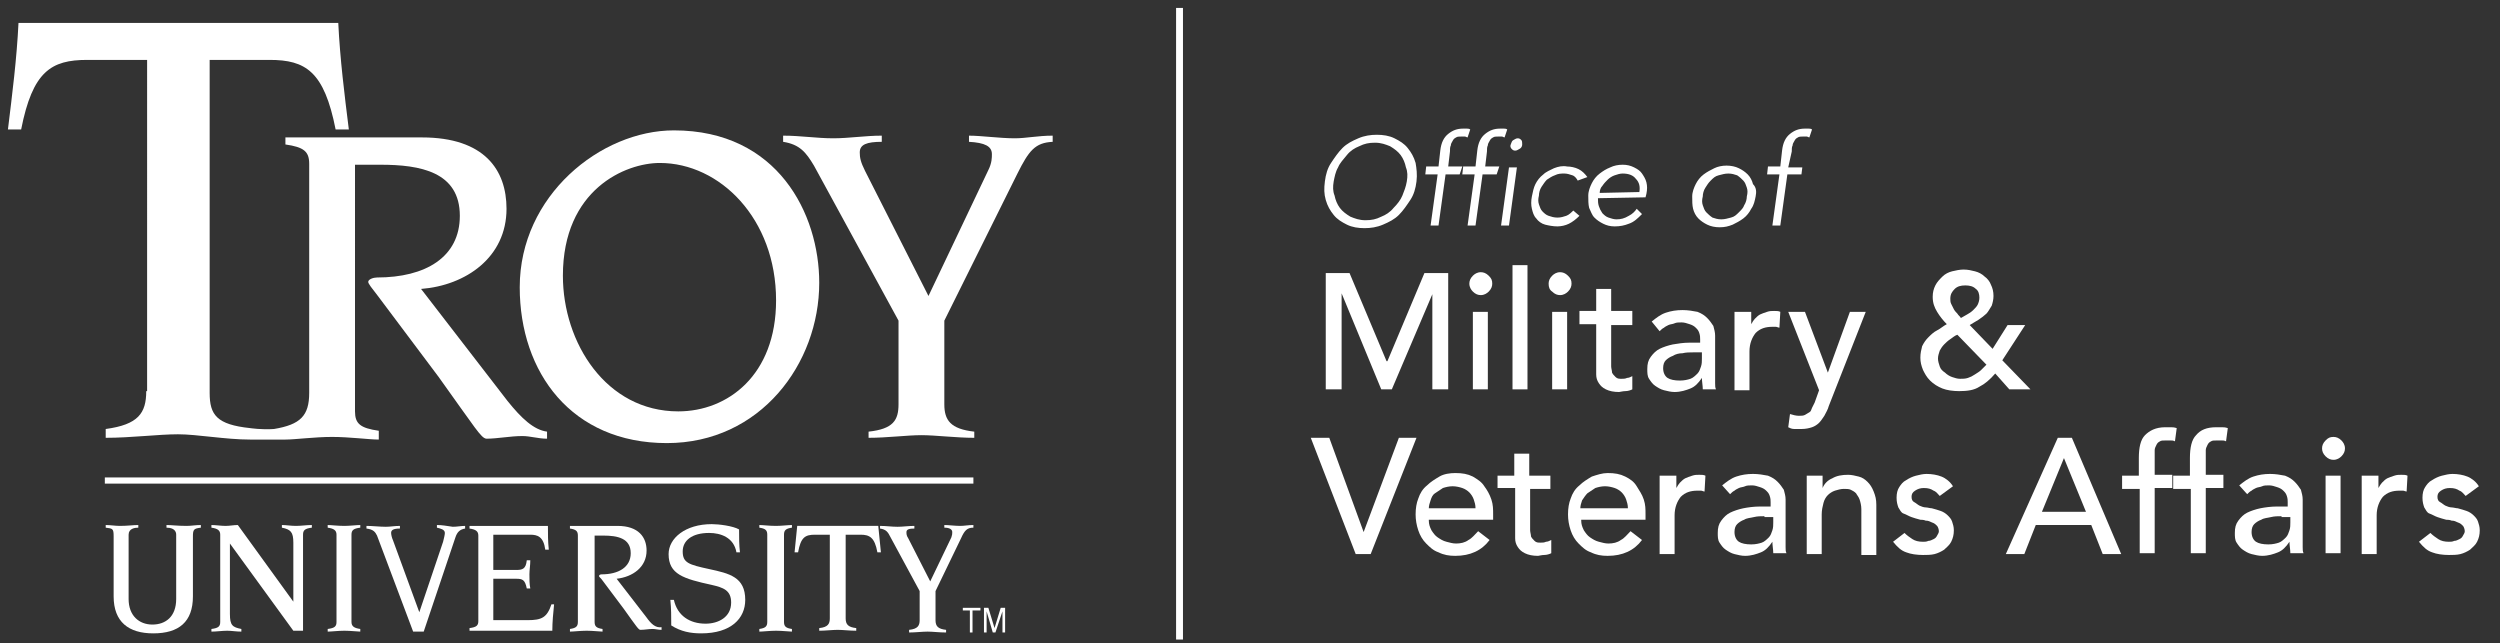 <?xml version="1.0" encoding="utf-8"?>
<!-- Generator: Adobe Illustrator 23.0.2, SVG Export Plug-In . SVG Version: 6.00 Build 0)  -->
<svg version="1.1" id="Layer_1" xmlns="http://www.w3.org/2000/svg" xmlns:xlink="http://www.w3.org/1999/xlink" x="0px" y="0px"
	 viewBox="0 0 283.8 73" style="enable-background:new 0 0 283.8 73;" xml:space="preserve">
<rect x="0" y="0" width="283.8" height="73" fill="#333333" stroke="none"/>
<style type="text/css">
	.st0{fill:#FFFFFF;}
	.st1{enable-background:new    ;}
	.st2{clip-path:url(#SVGID_2_);fill:none;stroke:#FFFFFF;stroke-width:0.783;stroke-miterlimit:10;}
	.st3{clip-path:url(#SVGID_4_);fill:#FFFFFF;}
	.st4{clip-path:url(#SVGID_6_);fill:#FFFFFF;}
	.st5{clip-path:url(#SVGID_8_);fill:#FFFFFF;}
	.st6{clip-path:url(#SVGID_10_);fill:#FFFFFF;}
	.st7{clip-path:url(#SVGID_12_);fill:#FFFFFF;}
	.st8{clip-path:url(#SVGID_14_);fill:#FFFFFF;}
	.st9{clip-path:url(#SVGID_16_);fill:#FFFFFF;}
	.st10{clip-path:url(#SVGID_18_);fill:#FFFFFF;}
	.st11{clip-path:url(#SVGID_20_);fill:#FFFFFF;}
	.st12{clip-path:url(#SVGID_22_);fill:#FFFFFF;}
	.st13{clip-path:url(#SVGID_24_);fill:#FFFFFF;}
	.st14{clip-path:url(#SVGID_26_);fill:#FFFFFF;}
	.st15{clip-path:url(#SVGID_28_);fill:#FFFFFF;}
</style>
<path class="st0" d="M160.8,20.6c-0.1,0.8-0.3,1.5-0.7,2.1c-0.4,0.6-0.8,1.2-1.3,1.7c-0.5,0.5-1.1,0.8-1.8,1.1
	c-0.7,0.3-1.4,0.4-2.1,0.4s-1.4-0.1-2-0.4c-0.6-0.3-1.1-0.6-1.5-1.1c-0.4-0.5-0.7-1-0.9-1.7s-0.2-1.3-0.1-2.1
	c0.1-0.8,0.3-1.5,0.7-2.1c0.4-0.6,0.8-1.2,1.3-1.7c0.5-0.5,1.1-0.8,1.8-1.1c0.7-0.3,1.4-0.4,2.1-0.4s1.4,0.1,2,0.4
	c0.6,0.3,1.1,0.6,1.5,1.1c0.4,0.5,0.7,1,0.9,1.7C160.8,19.1,160.9,19.8,160.8,20.6z M159.7,20.6c0.1-0.6,0.1-1.1-0.1-1.6
	c-0.1-0.5-0.3-1-0.6-1.4s-0.7-0.7-1.2-1c-0.5-0.2-1-0.4-1.7-0.4s-1.2,0.1-1.8,0.4c-0.5,0.2-1,0.5-1.4,1s-0.8,0.9-1,1.4
	c-0.3,0.5-0.4,1.1-0.5,1.6c-0.1,0.6-0.1,1.1,0.1,1.6c0.1,0.5,0.3,1,0.6,1.4c0.3,0.4,0.7,0.7,1.2,1c0.5,0.2,1,0.4,1.7,0.4
	s1.2-0.1,1.8-0.4c0.5-0.2,1-0.5,1.4-1c0.4-0.4,0.8-0.9,1-1.4C159.4,21.7,159.6,21.2,159.7,20.6z M165.7,19.8h-1.6l-0.8,5.8h-0.9
	l0.8-5.8h-1.4l0.1-0.9h1.4l0.2-1.8c0.1-0.9,0.4-1.5,0.9-1.9c0.5-0.4,1-0.6,1.7-0.6c0.1,0,0.3,0,0.4,0c0.1,0,0.3,0,0.4,0.1l-0.3,0.9
	c-0.1,0-0.2-0.1-0.3-0.1c-0.1,0-0.2,0-0.4,0c-0.2,0-0.5,0-0.6,0.1c-0.2,0.1-0.3,0.2-0.4,0.4c-0.1,0.2-0.2,0.3-0.2,0.5
	c-0.1,0.2-0.1,0.4-0.1,0.7l-0.2,1.7h1.6L165.7,19.8z M169.9,19.8h-1.6l-0.8,5.8h-0.9l0.8-5.8h-1.4l0.1-0.9h1.4l0.2-1.8
	c0.1-0.9,0.4-1.5,0.9-1.9c0.5-0.4,1-0.6,1.7-0.6c0.1,0,0.3,0,0.4,0c0.1,0,0.3,0,0.4,0.1l-0.3,0.9c-0.1,0-0.2-0.1-0.3-0.1
	c-0.1,0-0.2,0-0.4,0c-0.2,0-0.5,0-0.6,0.1c-0.2,0.1-0.3,0.2-0.4,0.4c-0.1,0.2-0.2,0.3-0.2,0.5c-0.1,0.2-0.1,0.4-0.1,0.7l-0.2,1.7
	h1.6L169.9,19.8z M171.3,25.6h-0.9l0.9-6.6h0.9L171.3,25.6z M172.8,16.4c0,0.2-0.1,0.4-0.3,0.5s-0.3,0.2-0.5,0.2s-0.3-0.1-0.4-0.2
	c-0.1-0.1-0.2-0.3-0.1-0.5s0.1-0.4,0.3-0.5c0.2-0.1,0.3-0.2,0.5-0.2s0.3,0.1,0.4,0.2S172.8,16.2,172.8,16.4z M179.1,20.5
	c-0.1-0.2-0.3-0.5-0.6-0.6s-0.6-0.2-0.9-0.2c-0.4,0-0.7,0-1.1,0.2c-0.3,0.1-0.6,0.3-0.9,0.5c-0.2,0.2-0.4,0.5-0.6,0.8
	c-0.2,0.3-0.3,0.7-0.3,1c-0.1,0.4-0.1,0.7,0,1c0.1,0.3,0.2,0.6,0.4,0.8c0.2,0.2,0.4,0.4,0.7,0.5c0.3,0.1,0.6,0.2,1,0.2
	c0.4,0,0.7-0.1,1-0.2s0.6-0.4,0.8-0.6l0.7,0.6c-0.4,0.4-0.8,0.7-1.2,0.9c-0.4,0.2-0.9,0.3-1.3,0.3c-0.5,0-1-0.1-1.4-0.2
	s-0.8-0.4-1-0.7c-0.3-0.3-0.4-0.7-0.5-1.1c-0.1-0.4-0.1-0.9,0-1.4c0.1-0.5,0.2-1,0.4-1.4s0.5-0.8,0.9-1.1c0.3-0.3,0.8-0.5,1.2-0.7
	c0.5-0.2,1-0.3,1.5-0.2c0.4,0,0.9,0.1,1.3,0.3s0.7,0.5,1,0.9L179.1,20.5z M181.4,22.5c0,0.3,0,0.6,0.1,0.9s0.2,0.5,0.4,0.8
	c0.2,0.2,0.4,0.4,0.7,0.5c0.3,0.1,0.6,0.2,0.9,0.2c0.5,0,0.9-0.1,1.4-0.4c0.4-0.2,0.7-0.5,0.9-0.8l0.6,0.6c-0.5,0.5-0.9,0.9-1.5,1.1
	c-0.5,0.2-1,0.3-1.6,0.3c-0.5,0-0.9-0.1-1.3-0.3c-0.4-0.2-0.7-0.4-1-0.7s-0.4-0.7-0.6-1.1c-0.1-0.4-0.1-0.9-0.1-1.4s0.2-1,0.4-1.4
	c0.2-0.4,0.5-0.8,0.9-1.1s0.7-0.5,1.2-0.7c0.4-0.2,0.9-0.3,1.4-0.3c0.5,0,0.9,0.1,1.3,0.3s0.7,0.4,0.9,0.7c0.2,0.3,0.4,0.6,0.5,1
	s0.1,0.8,0,1.3l-0.1,0.4L181.4,22.5L181.4,22.5z M186.1,21.8c0.1-0.6,0-1.1-0.4-1.5c-0.3-0.4-0.8-0.6-1.5-0.6
	c-0.3,0-0.6,0.1-0.9,0.2c-0.3,0.1-0.6,0.3-0.8,0.5c-0.2,0.2-0.4,0.4-0.6,0.7c-0.2,0.2-0.3,0.5-0.3,0.8L186.1,21.8L186.1,21.8z
	 M199.3,22.3c-0.1,0.5-0.2,1-0.5,1.4c-0.2,0.4-0.5,0.8-0.9,1.1c-0.4,0.3-0.8,0.5-1.2,0.7c-0.5,0.2-0.9,0.3-1.5,0.3
	c-0.5,0-1-0.1-1.4-0.3c-0.4-0.2-0.7-0.4-1-0.7c-0.3-0.3-0.5-0.7-0.6-1.1s-0.1-0.9-0.1-1.4s0.2-1,0.4-1.4c0.2-0.4,0.5-0.8,0.9-1.1
	s0.8-0.5,1.2-0.7c0.4-0.2,0.9-0.3,1.4-0.3c0.5,0,1,0.1,1.4,0.3s0.7,0.4,1,0.7c0.3,0.3,0.5,0.7,0.6,1.1
	C199.4,21.3,199.4,21.8,199.3,22.3z M198.3,22.3c0.1-0.4,0.1-0.7,0-1c-0.1-0.3-0.2-0.6-0.4-0.8s-0.4-0.4-0.7-0.6
	c-0.3-0.1-0.6-0.2-1-0.2c-0.4,0-0.7,0.1-1.1,0.2s-0.6,0.3-0.9,0.6s-0.4,0.5-0.6,0.8c-0.2,0.3-0.3,0.7-0.3,1c-0.1,0.4-0.1,0.7,0,1
	c0.1,0.3,0.2,0.6,0.4,0.8c0.2,0.2,0.4,0.4,0.7,0.6c0.3,0.1,0.6,0.2,1,0.2s0.7-0.1,1.1-0.2s0.6-0.3,0.9-0.6s0.5-0.5,0.6-0.8
	C198.2,23,198.3,22.6,198.3,22.3z M204.5,19.8h-1.6l-0.8,5.8h-0.9l0.8-5.8h-1.4l0.1-0.9h1.4l0.2-1.8c0.1-0.9,0.4-1.5,0.9-1.9
	c0.5-0.4,1-0.6,1.7-0.6c0.1,0,0.3,0,0.4,0c0.1,0,0.3,0,0.4,0.1l-0.3,0.9c-0.1,0-0.2-0.1-0.3-0.1c-0.1,0-0.2,0-0.4,0
	c-0.2,0-0.5,0-0.6,0.1c-0.2,0.1-0.3,0.2-0.4,0.4c-0.1,0.2-0.2,0.3-0.2,0.5c-0.1,0.2-0.1,0.4-0.1,0.7L203,19h1.6L204.5,19.8z"/>
<g class="st1">
	<path class="st0" d="M150.5,31h2.7l4.2,10h0.1l4.2-10h2.7v13.2h-1.8V33.4h0L158,44.2h-1.2l-4.5-10.9h0v10.9h-1.8V31z"/>
	<path class="st0" d="M166.8,32.2c0-0.3,0.1-0.6,0.4-0.9c0.2-0.2,0.5-0.4,0.9-0.4c0.3,0,0.6,0.1,0.9,0.4s0.4,0.5,0.4,0.9
		c0,0.3-0.1,0.6-0.4,0.9c-0.2,0.2-0.5,0.4-0.9,0.4c-0.3,0-0.6-0.1-0.9-0.4C167,32.9,166.8,32.6,166.8,32.2z M167.2,35.4h1.7v8.8
		h-1.7V35.4z"/>
	<path class="st0" d="M171.7,30.1h1.7v14.1h-1.7V30.1z"/>
	<path class="st0" d="M175.8,32.2c0-0.3,0.1-0.6,0.4-0.9c0.2-0.2,0.5-0.4,0.9-0.4c0.3,0,0.6,0.1,0.9,0.4s0.4,0.5,0.4,0.9
		c0,0.3-0.1,0.6-0.4,0.9c-0.2,0.2-0.5,0.4-0.9,0.4c-0.3,0-0.6-0.1-0.9-0.4C175.9,32.9,175.8,32.6,175.8,32.2z M176.2,35.4h1.7v8.8
		h-1.7V35.4z"/>
	<path class="st0" d="M185.3,36.9h-2.4v4c0,0.2,0,0.5,0,0.7c0,0.2,0.1,0.5,0.1,0.7c0.1,0.2,0.2,0.3,0.4,0.5s0.4,0.2,0.7,0.2
		c0.2,0,0.4,0,0.6-0.1c0.2,0,0.4-0.1,0.6-0.2v1.5c-0.2,0.1-0.5,0.2-0.8,0.2c-0.3,0-0.6,0.1-0.7,0.1c-0.6,0-1.1-0.1-1.5-0.3
		c-0.4-0.2-0.6-0.4-0.8-0.7c-0.2-0.3-0.3-0.6-0.3-1c0-0.4,0-0.7,0-1.1v-4.6h-1.9v-1.5h1.9v-2.5h1.7v2.5h2.4V36.9z"/>
	<path class="st0" d="M187.5,36.5c0.5-0.4,1-0.8,1.6-1c0.6-0.2,1.2-0.3,1.9-0.3c0.6,0,1.2,0.1,1.7,0.2c0.5,0.2,0.8,0.4,1.1,0.7
		c0.3,0.3,0.5,0.6,0.7,0.9c0.1,0.4,0.2,0.7,0.2,1.1v4.5c0,0.3,0,0.6,0,0.9c0,0.3,0,0.5,0.1,0.7h-1.5c0-0.4-0.1-0.9-0.1-1.3h0
		c-0.4,0.6-0.8,1-1.3,1.2c-0.5,0.2-1.1,0.4-1.8,0.4c-0.4,0-0.8-0.1-1.2-0.2c-0.4-0.1-0.7-0.3-1-0.5c-0.3-0.2-0.5-0.5-0.7-0.8
		c-0.2-0.3-0.2-0.7-0.2-1.1c0-0.6,0.1-1,0.4-1.4c0.3-0.4,0.6-0.7,1-0.9s1-0.4,1.5-0.5c0.6-0.1,1.2-0.2,1.9-0.2h1.2v-0.4
		c0-0.2,0-0.4-0.1-0.7s-0.2-0.4-0.4-0.6c-0.2-0.2-0.4-0.3-0.7-0.4s-0.6-0.2-0.9-0.2c-0.3,0-0.6,0-0.8,0.1c-0.2,0.1-0.5,0.1-0.7,0.2
		c-0.2,0.1-0.4,0.2-0.5,0.3c-0.2,0.1-0.3,0.2-0.5,0.4L187.5,36.5z M192.2,40c-0.4,0-0.8,0-1.2,0.1c-0.4,0-0.8,0.1-1.1,0.3
		c-0.3,0.1-0.6,0.3-0.8,0.5c-0.2,0.2-0.3,0.5-0.3,0.9c0,0.5,0.2,0.9,0.5,1.1s0.8,0.3,1.4,0.3c0.5,0,0.9-0.1,1.2-0.2s0.6-0.4,0.8-0.6
		c0.2-0.2,0.3-0.5,0.4-0.8s0.1-0.6,0.1-0.9V40H192.2z"/>
	<path class="st0" d="M197.1,35.4h1.7v1.4h0c0.1-0.2,0.3-0.5,0.4-0.6c0.2-0.2,0.4-0.4,0.6-0.5c0.2-0.1,0.5-0.2,0.8-0.3
		c0.3-0.1,0.5-0.1,0.8-0.1s0.5,0,0.7,0.1l-0.1,1.8c-0.1,0-0.3-0.1-0.4-0.1c-0.1,0-0.3,0-0.4,0c-0.8,0-1.4,0.2-1.9,0.7
		c-0.4,0.5-0.7,1.2-0.7,2.1v4.4h-1.7V35.4z"/>
	<path class="st0" d="M203,35.4h1.9l2.6,6.9h0l2.5-6.9h1.8l-4.2,10.7c-0.1,0.4-0.3,0.7-0.5,1.1c-0.2,0.3-0.4,0.6-0.6,0.8
		s-0.5,0.4-0.8,0.5c-0.3,0.1-0.7,0.2-1.2,0.2c-0.2,0-0.5,0-0.8,0c-0.3,0-0.5-0.1-0.7-0.2l0.2-1.5c0.3,0.1,0.7,0.2,1,0.2
		c0.3,0,0.5,0,0.7-0.1c0.2-0.1,0.3-0.2,0.5-0.3s0.2-0.3,0.3-0.5c0.1-0.2,0.2-0.4,0.3-0.6l0.5-1.4L203,35.4z"/>
	<path class="st0" d="M230.5,44.2h-2.4l-1.6-1.8c-0.6,0.7-1.2,1.2-1.8,1.5c-0.6,0.4-1.4,0.5-2.3,0.5c-0.7,0-1.4-0.1-1.9-0.3
		c-0.5-0.2-1-0.5-1.4-0.9s-0.6-0.8-0.8-1.2c-0.2-0.5-0.3-0.9-0.3-1.4c0-0.5,0.1-0.9,0.2-1.3c0.2-0.4,0.4-0.7,0.7-1
		c0.3-0.3,0.6-0.6,1-0.8c0.4-0.2,0.7-0.5,1.1-0.7c-0.4-0.4-0.8-0.9-1.1-1.4c-0.3-0.5-0.5-1-0.5-1.7c0-0.5,0.1-0.9,0.3-1.3
		c0.2-0.4,0.5-0.7,0.8-1c0.3-0.3,0.7-0.5,1.1-0.6c0.4-0.1,0.9-0.2,1.3-0.2c0.5,0,0.9,0.1,1.3,0.2c0.4,0.1,0.8,0.3,1.1,0.6
		c0.3,0.2,0.6,0.6,0.7,0.9c0.2,0.4,0.3,0.8,0.3,1.3c0,0.4-0.1,0.8-0.2,1.1c-0.2,0.3-0.4,0.7-0.6,0.9s-0.6,0.5-0.9,0.7
		s-0.7,0.4-1,0.6l2.6,2.7l1.7-2.7h2l-2.6,4L230.5,44.2z M222.2,38c-0.3,0.1-0.5,0.3-0.8,0.5c-0.3,0.2-0.5,0.4-0.7,0.6
		c-0.2,0.2-0.4,0.5-0.5,0.7c-0.1,0.3-0.2,0.6-0.2,0.9c0,0.3,0.1,0.6,0.2,0.9c0.1,0.3,0.3,0.5,0.6,0.7c0.2,0.2,0.5,0.4,0.8,0.5
		s0.6,0.2,0.9,0.2s0.6,0,0.9-0.1c0.3-0.1,0.5-0.2,0.8-0.4s0.5-0.3,0.7-0.5c0.2-0.2,0.4-0.4,0.6-0.6L222.2,38z M224.7,33.8
		c0-0.4-0.1-0.8-0.4-1c-0.3-0.3-0.7-0.4-1.2-0.4s-0.9,0.1-1.2,0.4s-0.5,0.6-0.5,1.1c0,0.2,0,0.4,0.1,0.6c0.1,0.2,0.2,0.4,0.3,0.6
		c0.1,0.2,0.3,0.4,0.4,0.5c0.1,0.2,0.3,0.3,0.4,0.5c0.2-0.1,0.5-0.3,0.7-0.4s0.5-0.3,0.7-0.5c0.2-0.2,0.4-0.4,0.5-0.6
		C224.6,34.4,224.7,34.1,224.7,33.8z"/>
</g>
<g class="st1">
	<path class="st0" d="M148.8,49.7h2.1l3.9,10.7h0l4-10.7h2l-5.2,13.2h-1.7L148.8,49.7z"/>
</g>
<g class="st1">
	<path class="st0" d="M162.2,59.1c0,0.4,0.1,0.7,0.3,1.1c0.2,0.3,0.4,0.6,0.7,0.8c0.3,0.2,0.6,0.4,1,0.5c0.4,0.1,0.7,0.2,1.1,0.2
		c0.5,0,1-0.1,1.4-0.4c0.4-0.2,0.7-0.6,1.1-1l1.3,1c-0.9,1.2-2.2,1.8-3.9,1.8c-0.7,0-1.3-0.1-1.9-0.4c-0.6-0.2-1-0.6-1.4-1
		c-0.4-0.4-0.7-0.9-0.9-1.5c-0.2-0.6-0.3-1.2-0.3-1.8c0-0.7,0.1-1.3,0.3-1.8c0.2-0.6,0.5-1.1,1-1.5c0.4-0.4,0.9-0.7,1.4-1
		s1.2-0.4,1.8-0.4c0.8,0,1.4,0.1,2,0.4c0.5,0.3,1,0.6,1.3,1.1c0.3,0.4,0.6,0.9,0.8,1.5c0.2,0.6,0.2,1.1,0.2,1.7v0.6H162.2z
		 M167.5,57.7c0-0.4-0.1-0.7-0.2-1c-0.1-0.3-0.3-0.6-0.5-0.8c-0.2-0.2-0.5-0.4-0.8-0.5c-0.3-0.1-0.7-0.2-1.1-0.2
		c-0.4,0-0.8,0.1-1.1,0.2c-0.3,0.2-0.6,0.4-0.9,0.6s-0.4,0.5-0.5,0.8c-0.1,0.3-0.2,0.6-0.2,0.9H167.5z"/>
	<path class="st0" d="M176.1,55.5h-2.4v4c0,0.2,0,0.5,0,0.7c0,0.2,0.1,0.5,0.1,0.7c0.1,0.2,0.2,0.3,0.4,0.5s0.4,0.2,0.7,0.2
		c0.2,0,0.4,0,0.6-0.1c0.2,0,0.4-0.1,0.6-0.2v1.5c-0.2,0.1-0.5,0.2-0.8,0.2c-0.3,0-0.6,0.1-0.7,0.1c-0.6,0-1.1-0.1-1.5-0.3
		c-0.4-0.2-0.6-0.4-0.8-0.7c-0.2-0.3-0.3-0.6-0.3-1c0-0.4,0-0.7,0-1.1v-4.6H170V54h1.9v-2.5h1.7V54h2.4V55.5z"/>
	<path class="st0" d="M179.5,59.1c0,0.4,0.1,0.7,0.3,1.1c0.2,0.3,0.4,0.6,0.7,0.8c0.3,0.2,0.6,0.4,1,0.5s0.7,0.2,1.1,0.2
		c0.5,0,1-0.1,1.4-0.4c0.4-0.2,0.7-0.6,1.1-1l1.3,1c-0.9,1.2-2.2,1.8-3.9,1.8c-0.7,0-1.3-0.1-1.9-0.4c-0.6-0.2-1-0.6-1.4-1
		c-0.4-0.4-0.7-0.9-0.9-1.5c-0.2-0.6-0.3-1.2-0.3-1.8c0-0.7,0.1-1.3,0.3-1.8c0.2-0.6,0.5-1.1,1-1.5c0.4-0.4,0.9-0.7,1.4-1
		c0.6-0.2,1.2-0.4,1.8-0.4c0.8,0,1.4,0.1,2,0.4s1,0.6,1.3,1.1s0.6,0.9,0.8,1.5c0.2,0.6,0.2,1.1,0.2,1.7v0.6H179.5z M184.8,57.7
		c0-0.4-0.1-0.7-0.2-1c-0.1-0.3-0.3-0.6-0.5-0.8c-0.2-0.2-0.5-0.4-0.8-0.5c-0.3-0.1-0.7-0.2-1.1-0.2c-0.4,0-0.8,0.1-1.1,0.2
		c-0.3,0.2-0.6,0.4-0.9,0.6c-0.2,0.2-0.4,0.5-0.6,0.8c-0.1,0.3-0.2,0.6-0.2,0.9H184.8z"/>
	<path class="st0" d="M188.6,54h1.7v1.4h0c0.1-0.2,0.3-0.5,0.4-0.6c0.2-0.2,0.4-0.4,0.6-0.5c0.2-0.1,0.5-0.2,0.8-0.3
		c0.3-0.1,0.5-0.1,0.8-0.1c0.3,0,0.5,0,0.7,0.1l-0.1,1.8c-0.1,0-0.3-0.1-0.4-0.1c-0.1,0-0.3,0-0.4,0c-0.8,0-1.4,0.2-1.9,0.7
		c-0.4,0.5-0.7,1.2-0.7,2.1v4.4h-1.7V54z"/>
	<path class="st0" d="M195.5,55.1c0.5-0.4,1-0.8,1.6-1c0.6-0.2,1.2-0.3,1.9-0.3c0.6,0,1.2,0.1,1.7,0.2c0.5,0.2,0.8,0.4,1.1,0.7
		c0.3,0.3,0.5,0.6,0.7,0.9c0.1,0.4,0.2,0.7,0.2,1.1v4.5c0,0.3,0,0.6,0,0.9c0,0.3,0,0.5,0.1,0.7h-1.5c0-0.4-0.1-0.9-0.1-1.3h0
		c-0.4,0.6-0.8,1-1.3,1.2c-0.5,0.2-1.1,0.4-1.8,0.4c-0.4,0-0.8-0.1-1.2-0.2c-0.4-0.1-0.7-0.3-1-0.5s-0.5-0.5-0.7-0.8
		c-0.2-0.3-0.2-0.7-0.2-1.1c0-0.6,0.1-1,0.4-1.4c0.3-0.4,0.6-0.7,1-0.9c0.4-0.2,1-0.4,1.5-0.5s1.2-0.2,1.9-0.2h1.2V57
		c0-0.2,0-0.4-0.1-0.7s-0.2-0.4-0.4-0.6c-0.2-0.2-0.4-0.3-0.7-0.4c-0.3-0.1-0.6-0.2-0.9-0.2c-0.3,0-0.6,0-0.8,0.1
		c-0.2,0.1-0.5,0.1-0.7,0.2c-0.2,0.1-0.4,0.2-0.5,0.3c-0.2,0.1-0.3,0.2-0.5,0.4L195.5,55.1z M200.3,58.6c-0.4,0-0.8,0-1.2,0.1
		s-0.8,0.1-1.1,0.3c-0.3,0.1-0.6,0.3-0.8,0.5s-0.3,0.5-0.3,0.9c0,0.5,0.2,0.9,0.5,1.1s0.8,0.3,1.4,0.3c0.5,0,0.9-0.1,1.2-0.2
		s0.6-0.4,0.8-0.6c0.2-0.2,0.3-0.5,0.4-0.8s0.1-0.6,0.1-0.9v-0.6H200.3z"/>
	<path class="st0" d="M205.2,54h1.7v1.4h0c0.2-0.5,0.6-0.9,1.1-1.1c0.5-0.3,1.1-0.4,1.8-0.4c0.4,0,0.8,0.1,1.2,0.2
		c0.4,0.1,0.7,0.3,1,0.6s0.5,0.6,0.7,1.1s0.3,0.9,0.3,1.5v5.7h-1.7v-5.2c0-0.4-0.1-0.8-0.2-1.1c-0.1-0.3-0.3-0.5-0.4-0.7
		c-0.2-0.2-0.4-0.3-0.6-0.4s-0.5-0.1-0.8-0.1c-0.3,0-0.7,0.1-1,0.2c-0.3,0.1-0.6,0.3-0.8,0.5s-0.4,0.5-0.5,0.9
		c-0.1,0.4-0.2,0.8-0.2,1.3v4.5h-1.7V54z"/>
	<path class="st0" d="M220.2,56.3c-0.2-0.2-0.4-0.5-0.7-0.6c-0.3-0.2-0.6-0.3-1.1-0.3c-0.4,0-0.7,0.1-1,0.3
		c-0.3,0.2-0.4,0.4-0.4,0.7c0,0.3,0.1,0.5,0.3,0.6s0.4,0.3,0.6,0.4c0.2,0.1,0.5,0.2,0.7,0.2s0.5,0.1,0.7,0.1c0.4,0.1,0.7,0.2,1,0.3
		c0.3,0.1,0.6,0.3,0.8,0.5c0.2,0.2,0.4,0.4,0.5,0.7c0.1,0.3,0.2,0.6,0.2,1c0,0.5-0.1,0.9-0.3,1.3c-0.2,0.4-0.5,0.6-0.8,0.9
		c-0.3,0.2-0.7,0.4-1.1,0.5c-0.4,0.1-0.9,0.1-1.3,0.1c-0.7,0-1.4-0.1-1.9-0.3c-0.6-0.2-1-0.6-1.5-1.2l1.3-1c0.3,0.3,0.6,0.5,0.9,0.7
		c0.3,0.2,0.7,0.3,1.2,0.3c0.2,0,0.4,0,0.6-0.1c0.2,0,0.4-0.1,0.6-0.2c0.2-0.1,0.3-0.2,0.4-0.4s0.2-0.3,0.2-0.5
		c0-0.2-0.1-0.5-0.2-0.6c-0.2-0.2-0.3-0.3-0.6-0.4c-0.2-0.1-0.4-0.2-0.7-0.2c-0.2-0.1-0.5-0.1-0.6-0.1c-0.4-0.1-0.7-0.2-1-0.3
		c-0.3-0.1-0.6-0.3-0.9-0.4s-0.4-0.4-0.6-0.7c-0.1-0.3-0.2-0.6-0.2-1.1c0-0.5,0.1-0.9,0.3-1.2s0.4-0.6,0.8-0.8
		c0.3-0.2,0.7-0.4,1.1-0.5c0.4-0.1,0.8-0.2,1.2-0.2c0.6,0,1.2,0.1,1.7,0.3s1,0.6,1.3,1.1L220.2,56.3z"/>
	<path class="st0" d="M233.6,49.7h1.6l5.6,13.2h-2.1l-1.3-3.3h-6.3l-1.3,3.3h-2.1L233.6,49.7z M236.8,58.1l-2.5-6.1h0l-2.5,6.1
		H236.8z"/>
</g>
<g class="st1">
	<path class="st0" d="M242.8,55.5h-1.9V54h1.9v-2c0-1.2,0.2-2.1,0.7-2.6s1.2-0.9,2.3-0.9c0.2,0,0.4,0,0.6,0c0.2,0,0.4,0,0.7,0.1
		l-0.2,1.5c-0.2-0.1-0.3-0.1-0.5-0.1c-0.1,0-0.3,0-0.5,0c-0.3,0-0.6,0-0.7,0.1c-0.2,0.1-0.3,0.2-0.4,0.4s-0.2,0.4-0.2,0.6
		c0,0.2,0,0.5,0,0.8v2h2v1.5h-2v7.4h-1.7V55.5z"/>
</g>
<g class="st1">
	<path class="st0" d="M248.6,55.5h-1.9V54h1.9v-2c0-1.2,0.2-2.1,0.7-2.6c0.5-0.6,1.2-0.9,2.3-0.9c0.2,0,0.4,0,0.6,0
		c0.2,0,0.4,0,0.7,0.1l-0.2,1.5c-0.2-0.1-0.3-0.1-0.5-0.1c-0.1,0-0.3,0-0.5,0c-0.3,0-0.6,0-0.7,0.1c-0.2,0.1-0.3,0.2-0.4,0.4
		s-0.2,0.4-0.2,0.6c0,0.2,0,0.5,0,0.8v2h2v1.5h-2v7.4h-1.7V55.5z"/>
	<path class="st0" d="M254.2,55.1c0.5-0.4,1-0.8,1.6-1c0.6-0.2,1.2-0.3,1.9-0.3c0.6,0,1.2,0.1,1.7,0.2c0.5,0.2,0.8,0.4,1.1,0.7
		c0.3,0.3,0.5,0.6,0.7,0.9c0.1,0.4,0.2,0.7,0.2,1.1v4.5c0,0.3,0,0.6,0,0.9c0,0.3,0,0.5,0.1,0.7H260c0-0.4-0.1-0.9-0.1-1.3h0
		c-0.4,0.6-0.8,1-1.3,1.2c-0.5,0.2-1.1,0.4-1.8,0.4c-0.4,0-0.8-0.1-1.2-0.2c-0.4-0.1-0.7-0.3-1-0.5s-0.5-0.5-0.7-0.8
		c-0.2-0.3-0.2-0.7-0.2-1.1c0-0.6,0.1-1,0.4-1.4c0.3-0.4,0.6-0.7,1-0.9c0.4-0.2,1-0.4,1.5-0.5s1.2-0.2,1.9-0.2h1.2V57
		c0-0.2,0-0.4-0.1-0.7s-0.2-0.4-0.4-0.6c-0.2-0.2-0.4-0.3-0.7-0.4c-0.3-0.1-0.6-0.2-0.9-0.2c-0.3,0-0.6,0-0.8,0.1
		c-0.2,0.1-0.5,0.1-0.7,0.2c-0.2,0.1-0.4,0.2-0.5,0.3c-0.2,0.1-0.3,0.2-0.5,0.4L254.2,55.1z M259,58.6c-0.4,0-0.8,0-1.2,0.1
		s-0.8,0.1-1.1,0.3c-0.3,0.1-0.6,0.3-0.8,0.5s-0.3,0.5-0.3,0.9c0,0.5,0.2,0.9,0.5,1.1s0.8,0.3,1.4,0.3c0.5,0,0.9-0.1,1.2-0.2
		s0.6-0.4,0.8-0.6c0.2-0.2,0.3-0.5,0.4-0.8s0.1-0.6,0.1-0.9v-0.6H259z"/>
	<path class="st0" d="M263.6,50.9c0-0.3,0.1-0.6,0.4-0.9s0.5-0.4,0.9-0.4c0.3,0,0.6,0.1,0.9,0.4c0.2,0.2,0.4,0.5,0.4,0.9
		c0,0.3-0.1,0.6-0.4,0.9c-0.2,0.2-0.5,0.4-0.9,0.4c-0.3,0-0.6-0.1-0.9-0.4C263.7,51.5,263.6,51.2,263.6,50.9z M264,54h1.7v8.8H264
		V54z"/>
	<path class="st0" d="M268.3,54h1.7v1.4h0c0.1-0.2,0.3-0.5,0.4-0.6c0.2-0.2,0.4-0.4,0.6-0.5c0.2-0.1,0.5-0.2,0.8-0.3
		c0.3-0.1,0.5-0.1,0.8-0.1c0.3,0,0.5,0,0.7,0.1l-0.1,1.8c-0.1,0-0.3-0.1-0.4-0.1c-0.1,0-0.3,0-0.4,0c-0.8,0-1.4,0.2-1.9,0.7
		c-0.4,0.5-0.7,1.2-0.7,2.1v4.4h-1.7V54z"/>
	<path class="st0" d="M279.9,56.3c-0.2-0.2-0.4-0.5-0.7-0.6c-0.3-0.2-0.6-0.3-1.1-0.3c-0.4,0-0.7,0.1-1,0.3
		c-0.3,0.2-0.4,0.4-0.4,0.7c0,0.3,0.1,0.5,0.3,0.6s0.4,0.3,0.6,0.4c0.2,0.1,0.5,0.2,0.7,0.2s0.5,0.1,0.7,0.1c0.4,0.1,0.7,0.2,1,0.3
		c0.3,0.1,0.6,0.3,0.8,0.5c0.2,0.2,0.4,0.4,0.5,0.7c0.1,0.3,0.2,0.6,0.2,1c0,0.5-0.1,0.9-0.3,1.3c-0.2,0.4-0.5,0.6-0.8,0.9
		c-0.3,0.2-0.7,0.4-1.1,0.5c-0.4,0.1-0.9,0.1-1.3,0.1c-0.7,0-1.4-0.1-1.9-0.3c-0.6-0.2-1-0.6-1.5-1.2l1.3-1c0.3,0.3,0.6,0.5,0.9,0.7
		c0.3,0.2,0.7,0.3,1.2,0.3c0.2,0,0.4,0,0.6-0.1c0.2,0,0.4-0.1,0.6-0.2c0.2-0.1,0.3-0.2,0.4-0.4s0.2-0.3,0.2-0.5
		c0-0.2-0.1-0.5-0.2-0.6c-0.2-0.2-0.3-0.3-0.6-0.4c-0.2-0.1-0.4-0.2-0.7-0.2c-0.2-0.1-0.5-0.1-0.6-0.1c-0.4-0.1-0.7-0.2-1-0.3
		c-0.3-0.1-0.6-0.3-0.9-0.4s-0.4-0.4-0.6-0.7c-0.1-0.3-0.2-0.6-0.2-1.1c0-0.5,0.1-0.9,0.3-1.2s0.4-0.6,0.8-0.8
		c0.3-0.2,0.7-0.4,1.1-0.5c0.4-0.1,0.8-0.2,1.2-0.2c0.6,0,1.2,0.1,1.7,0.3s1,0.6,1.3,1.1L279.9,56.3z"/>
</g>
<g>
	<g>
		<defs>
			<rect id="SVGID_1_" x="0.9" y="0.9" width="379.8" height="71.7"/>
		</defs>
		<clipPath id="SVGID_2_">
			<use xlink:href="#SVGID_1_"  style="overflow:visible;"/>
		</clipPath>
		<line class="st2" x1="133.9" y1="0.9" x2="133.9" y2="72.6"/>
	</g>
</g>
<rect x="11.9" y="54.2" class="st0" width="98.6" height="0.7"/>
<g>
	<g>
		<defs>
			<rect id="SVGID_3_" x="0.9" y="0.9" width="379.8" height="71.7"/>
		</defs>
		<clipPath id="SVGID_4_">
			<use xlink:href="#SVGID_3_"  style="overflow:visible;"/>
		</clipPath>
		<path class="st3" d="M18.9,59.6v0.3c0.4,0,1.1,0.1,1.1,0.8v7.3c0,2-1.2,2.9-2.7,2.9c-1.5,0-2.7-1-2.7-2.9v-7.3
			c0-0.7,0.7-0.8,1.1-0.8v-0.3c-0.6,0-1.2,0.1-2.1,0.1c-0.5,0-1.1-0.1-1.6-0.1v0.3c0.8,0.1,0.9,0.1,0.9,1v6.8c0,2.9,1.7,4.2,4.5,4.2
			c2.9,0,4.5-1.3,4.5-4.2v-6.8c0-0.8,0.1-0.9,0.9-1v-0.3c-0.6,0-1.1,0.1-1.6,0.1C20.1,59.7,19.5,59.6,18.9,59.6"/>
	</g>
	<g>
		<defs>
			<rect id="SVGID_5_" x="0.9" y="0.9" width="379.8" height="71.7"/>
		</defs>
		<clipPath id="SVGID_6_">
			<use xlink:href="#SVGID_5_"  style="overflow:visible;"/>
		</clipPath>
		<path class="st4" d="M32,59.6v0.3c1,0.2,1.3,0.5,1.3,1.7v6.7h0l-6.3-8.7c-0.5,0-0.9,0.1-1.4,0.1c-0.5,0-1.1-0.1-1.6-0.1v0.3
			c0.7,0.1,1,0.3,1,0.8v9.9c0,0.5-0.2,0.7-1,0.8v0.3c0.6,0,1.2-0.1,1.8-0.1c0.5,0,1,0.1,1.6,0.1v-0.3c-1-0.2-1.3-0.4-1.3-1.7v-8h0
			l7.2,9.9h1.1V60.7c0-0.5,0.2-0.7,1-0.8v-0.3c-0.6,0-1.2,0.1-1.8,0.1C33,59.7,32.5,59.6,32,59.6"/>
	</g>
	<g>
		<defs>
			<rect id="SVGID_7_" x="0.9" y="0.9" width="379.8" height="71.7"/>
		</defs>
		<clipPath id="SVGID_8_">
			<use xlink:href="#SVGID_7_"  style="overflow:visible;"/>
		</clipPath>
		<path class="st5" d="M37.2,59.6v0.3c0.7,0.1,1,0.3,1,0.8v9.9c0,0.5-0.2,0.7-1,0.8v0.3c0.4,0,1.2-0.1,1.9-0.1
			c0.7,0,1.5,0.1,1.8,0.1v-0.3c-0.7-0.1-1-0.3-1-0.8v-9.9c0-0.5,0.2-0.7,1-0.8v-0.3c-0.4,0-1.2,0.1-1.8,0.1
			C38.3,59.7,37.6,59.6,37.2,59.6"/>
	</g>
	<g>
		<defs>
			<rect id="SVGID_9_" x="0.9" y="0.9" width="379.8" height="71.7"/>
		</defs>
		<clipPath id="SVGID_10_">
			<use xlink:href="#SVGID_9_"  style="overflow:visible;"/>
		</clipPath>
		<path class="st6" d="M49.6,59.6v0.3c0.4,0.1,0.9,0.2,0.9,0.6c0,0.2-0.1,0.6-0.2,1l-2.7,8h0l-3-8.2c-0.1-0.2-0.2-0.6-0.2-0.8
			c0-0.3,0.2-0.5,1-0.5v-0.3c-0.6,0-1.1,0.1-1.6,0.1c-0.7,0-1.5-0.1-2.2-0.1v0.3c0.8,0.1,1,0.4,1.2,0.8l4.1,10.9h1.2l3.6-10.7
			c0.2-0.6,0.5-0.9,1.1-1v-0.3c-0.5,0-0.9,0.1-1.4,0.1C50.7,59.7,50.2,59.6,49.6,59.6"/>
	</g>
	<g>
		<defs>
			<rect id="SVGID_11_" x="0.9" y="0.9" width="379.8" height="71.7"/>
		</defs>
		<clipPath id="SVGID_12_">
			<use xlink:href="#SVGID_11_"  style="overflow:visible;"/>
		</clipPath>
		<path class="st7" d="M59.9,70.4H56v-4.7h2.6c0.7,0,1,0.1,1.2,1.1h0.4c-0.1-0.5-0.1-1-0.1-1.6c0-0.5,0.1-1,0.1-1.6h-0.4
			c-0.1,1-0.5,1.1-1.2,1.1H56v-4h4.2c0.8,0,1.5,0.2,1.7,1.7h0.4c-0.1-0.9-0.1-1.8-0.1-2.7h-8.9V60c0.7,0.1,1,0.3,1,0.8v9.7
			c0,0.5-0.2,0.7-1,0.8v0.3h9.4c0-1,0.1-2,0.2-3h-0.3C62.1,70.1,61.5,70.4,59.9,70.4"/>
	</g>
	<g>
		<defs>
			<rect id="SVGID_13_" x="0.9" y="0.9" width="379.8" height="71.7"/>
		</defs>
		<clipPath id="SVGID_14_">
			<use xlink:href="#SVGID_13_"  style="overflow:visible;"/>
		</clipPath>
		<path class="st8" d="M73.4,70.1L70,65.7c1.8-0.2,3.4-1.3,3.4-3.2c0-1.5-0.9-2.8-3.3-2.8h-5.4V60c0.7,0.1,0.9,0.3,0.9,0.8v9.8
			c0,0.5-0.2,0.7-0.9,0.8v0.3c0.4,0,1.2-0.1,1.9-0.1c0.7,0,1.5,0.1,1.8,0.1v-0.3c-0.7-0.1-0.9-0.3-0.9-0.8v-9.8h1
			c1.6,0,3.1,0.3,3.1,2c0,1.6-1.4,2.4-3.3,2.4c-0.2,0-0.3,0.1-0.3,0.2c0,0.1,0.2,0.2,0.4,0.5l2.4,3.2c1.5,2.1,1.7,2.4,1.9,2.4
			c0.5,0,0.9-0.1,1.4-0.1c0.3,0,0.6,0.1,1,0.1v-0.3C74.4,71.3,73.9,70.8,73.4,70.1"/>
	</g>
	<g>
		<defs>
			<rect id="SVGID_15_" x="0.9" y="0.9" width="379.8" height="71.7"/>
		</defs>
		<clipPath id="SVGID_16_">
			<use xlink:href="#SVGID_15_"  style="overflow:visible;"/>
		</clipPath>
		<path class="st9" d="M80.5,64.6c-2.3-0.5-3-0.7-3-2c0-1.2,1-2.1,3-2.1c1.3,0,2.8,0.5,3.1,2.2h0.4c-0.1-0.8-0.1-1.7-0.1-2.6
			c-0.7-0.4-2.3-0.6-3.1-0.6c-3,0-4.9,1.6-4.9,3.4c0,2.3,1.7,2.8,4.9,3.5c1.3,0.3,2.2,0.6,2.2,2c0,1.7-1.5,2.4-2.9,2.4
			c-1.8,0-3.2-0.9-3.6-2.7h-0.4c0.1,1,0.1,1.9,0.1,2.9c1.1,0.7,2.2,0.9,3.4,0.9c3.4,0,5-1.7,5-3.8C84.6,65.5,82.8,65.1,80.5,64.6"/>
	</g>
	<g>
		<defs>
			<rect id="SVGID_17_" x="0.9" y="0.9" width="379.8" height="71.7"/>
		</defs>
		<clipPath id="SVGID_18_">
			<use xlink:href="#SVGID_17_"  style="overflow:visible;"/>
		</clipPath>
		<path class="st10" d="M86.2,59.6v0.3c0.7,0.1,0.9,0.3,0.9,0.8v9.9c0,0.5-0.2,0.7-0.9,0.8v0.3c0.4,0,1.2-0.1,1.9-0.1
			c0.7,0,1.5,0.1,1.8,0.1v-0.3c-0.7-0.1-0.9-0.3-0.9-0.8v-9.9c0-0.5,0.2-0.7,0.9-0.8v-0.3c-0.4,0-1.2,0.1-1.8,0.1
			C87.3,59.7,86.6,59.6,86.2,59.6"/>
	</g>
	<g>
		<defs>
			<rect id="SVGID_19_" x="0.9" y="0.9" width="379.8" height="71.7"/>
		</defs>
		<clipPath id="SVGID_20_">
			<use xlink:href="#SVGID_19_"  style="overflow:visible;"/>
		</clipPath>
		<path class="st11" d="M90.5,59.7c-0.1,1-0.2,2-0.3,3h0.4c0.3-1.7,0.8-2,1.9-2h1.7v9.5c0,0.6-0.2,1-1.2,1.1v0.3
			c0.7,0,1.5-0.1,2.1-0.1c0.6,0,1.3,0.1,2.1,0.1v-0.3c-0.9-0.1-1.2-0.4-1.2-1.1v-9.5h1.7c1,0,1.6,0.3,1.9,2h0.4c-0.1-1-0.2-2-0.3-3
			C99.7,59.7,90.5,59.7,90.5,59.7z"/>
	</g>
	<g>
		<defs>
			<rect id="SVGID_21_" x="0.9" y="0.9" width="379.8" height="71.7"/>
		</defs>
		<clipPath id="SVGID_22_">
			<use xlink:href="#SVGID_21_"  style="overflow:visible;"/>
		</clipPath>
		<path class="st12" d="M109.1,61.1c0.4-0.9,0.7-1.2,1.4-1.2v-0.3c-0.6,0-1,0.1-1.5,0.1c-0.6,0-1.3-0.1-1.8-0.1v0.3
			c0.6,0,0.9,0.2,0.9,0.5c0,0.2,0,0.3-0.1,0.6l-2.4,5l-2.5-4.9c-0.2-0.3-0.2-0.5-0.2-0.7c0-0.3,0.3-0.4,0.9-0.4v-0.3
			c-0.7,0-1.3,0.1-1.9,0.1c-0.7,0-1.3-0.1-2-0.1v0.3c0.7,0.1,0.9,0.4,1.2,1l3.3,6.1v3.3c0,0.6-0.2,1-1.2,1.1v0.3
			c0.7,0,1.5-0.1,2.1-0.1c0.6,0,1.3,0.1,2.1,0.1v-0.3c-0.9-0.1-1.2-0.4-1.2-1.1v-3.3L109.1,61.1z"/>
	</g>
	<g>
		<defs>
			<rect id="SVGID_23_" x="0.9" y="0.9" width="379.8" height="71.7"/>
		</defs>
		<clipPath id="SVGID_24_">
			<use xlink:href="#SVGID_23_"  style="overflow:visible;"/>
		</clipPath>
		<path class="st13" d="M74.9,18.5c6.8,0,13.2,6.3,13.2,15.6c0,8.5-5.5,12.6-11.1,12.6c-8.2,0-13.1-7.8-13.1-15.4
			C63.9,21.5,71,18.5,74.9,18.5 M75.7,50.3c10.6,0,17.3-9,17.3-18.2c0-7.8-4.7-17.3-16.5-17.3c-8.3,0-17.5,7.4-17.5,17.8
			C59,42.3,64.9,50.3,75.7,50.3"/>
	</g>
	<g>
		<defs>
			<rect id="SVGID_25_" x="0.9" y="0.9" width="379.8" height="71.7"/>
		</defs>
		<clipPath id="SVGID_26_">
			<use xlink:href="#SVGID_25_"  style="overflow:visible;"/>
		</clipPath>
		<path class="st14" d="M115.2,15.7c-1.7,0-3.8-0.3-5.2-0.3v0.7c1.8,0.1,2.6,0.5,2.6,1.4c0,0.4,0,1-0.4,1.8l-6.8,14.3l-7.2-14.2
			c-0.5-1-0.6-1.5-0.6-2.1c0-0.9,0.8-1.2,2.5-1.2v-0.7c-1.9,0-3.7,0.3-5.5,0.3c-1.9,0-3.7-0.3-5.7-0.3v0.7c1.9,0.3,2.6,1.2,3.5,2.7
			l9.6,17.6v9.5c0,1.8-0.6,2.8-3.4,3.1v0.7c2.1,0,4.4-0.3,6-0.3s3.9,0.3,6,0.3V49c-2.7-0.3-3.4-1.3-3.4-3.1v-9.5l8.3-16.7
			c1.3-2.6,2-3.5,4-3.6v-0.7C117.8,15.4,116.5,15.7,115.2,15.7"/>
	</g>
	<g>
		<defs>
			<rect id="SVGID_27_" x="0.9" y="0.9" width="379.8" height="71.7"/>
		</defs>
		<clipPath id="SVGID_28_">
			<use xlink:href="#SVGID_27_"  style="overflow:visible;"/>
		</clipPath>
		<path class="st15" d="M16.6,44.4c0,2.5-0.9,3.8-4.6,4.3v1c2.9,0,6-0.4,8.2-0.4s5.4,0.6,8.2,0.6c0,0,2.7,0,4,0
			c1.1,0,3.3-0.3,5.3-0.3c2,0,4.2,0.3,5.3,0.3v-1c-2.1-0.3-2.7-0.8-2.7-2.2V18.7h2.9c4.5,0,9,0.8,9,5.8c0,4.7-3.9,7-9.4,7
			c-0.4,0-1,0.2-1,0.5c0,0.2,0.4,0.7,1.1,1.6l6.9,9.2c4.3,6,4.8,6.9,5.4,7c1.3,0,2.7-0.3,4.1-0.3c0.9,0,1.8,0.3,2.8,0.3V49
			c-1.5-0.2-2.9-1.5-4.5-3.5l-9.8-12.7c5.1-0.4,9.7-3.6,9.7-9.1c0-4.4-2.5-8.1-9.6-8.1H32.4v0.8c2.1,0.3,2.7,0.8,2.7,2.2v26
			c0,2.6-1,3.6-4,4.1c-1.4,0.1-2.7-0.1-2.7-0.1c-3.8-0.4-4.6-1.5-4.6-4V6.8h6.8c4.1,0,6.2,1.3,7.5,7.9h1.5c-0.5-4-1-8-1.2-12.1H2.1
			c-0.2,4.1-0.7,8-1.2,12.1h1.5c1.3-6.6,3.4-7.9,7.5-7.9h6.8V44.4z"/>
	</g>
</g>
<polygon class="st0" points="109.3,69 109.3,69.3 110.1,69.3 110.1,71.8 110.4,71.8 110.4,69.3 111.3,69.3 111.3,69 "/>
<polygon class="st0" points="113.6,69 112.9,71.3 112.2,69 111.7,69 111.7,71.8 112,71.8 112,69.4 112.7,71.8 113,71.8 113.8,69.4 
	113.8,71.8 114.1,71.8 114.1,69 "/>
</svg>
